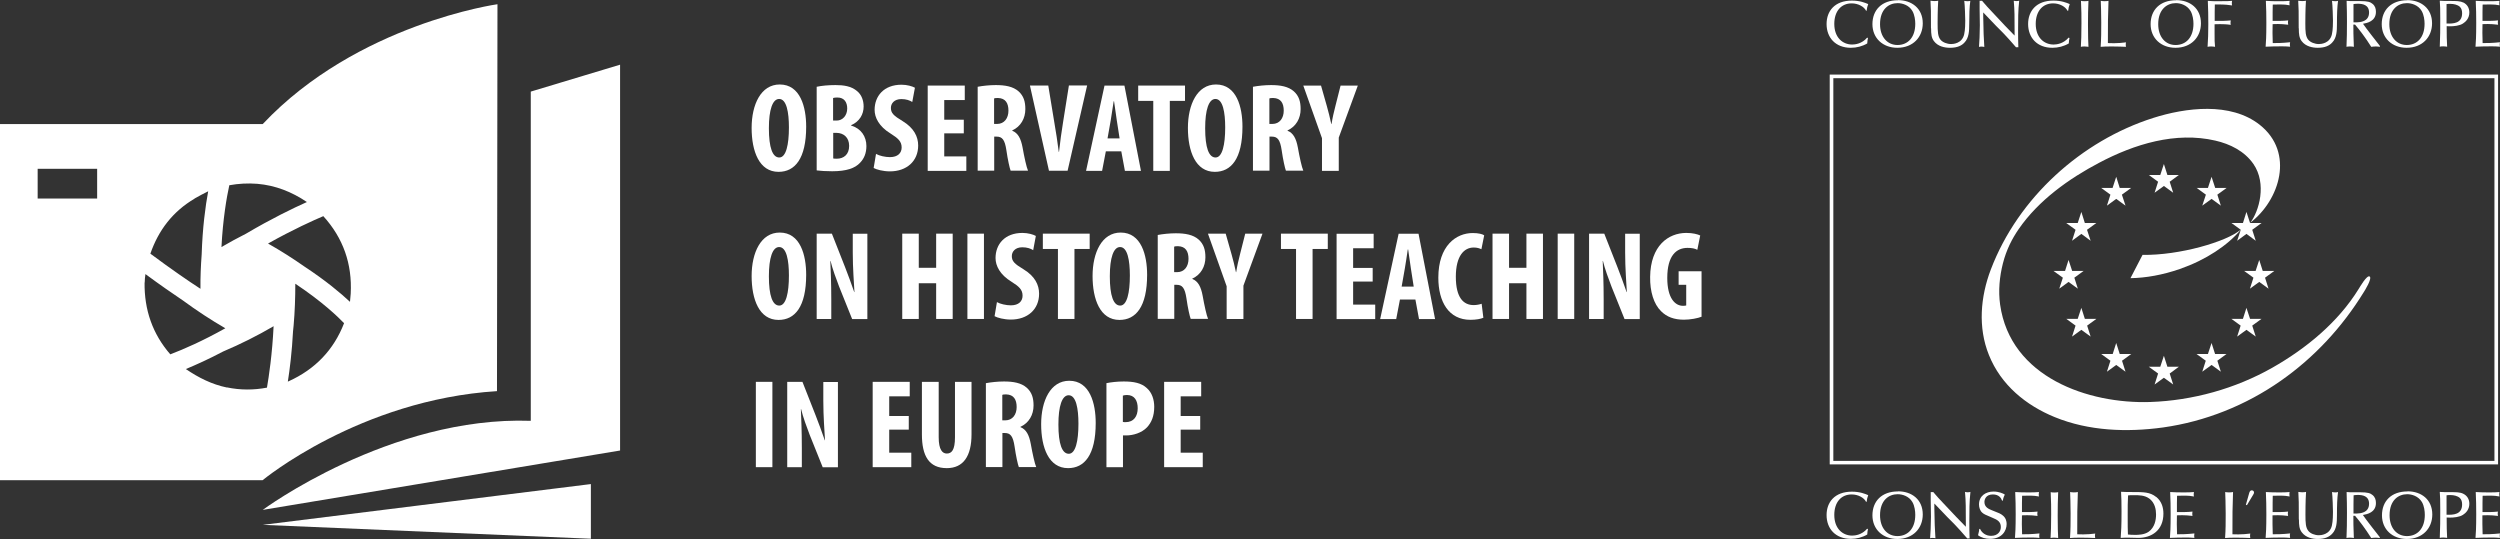 <svg width="255" height="55" viewBox="0 0 255 55" fill="none" xmlns="http://www.w3.org/2000/svg">
<rect x="0" y="0" width="255" height="55" fill="#333333" stroke="none"/>
<g clip-path="url(#clip0_119_6257)">
<path d="M50.692 39.908L50.742 0.431C50.742 0.431 36.437 2.425 26.799 12.654H0V48.981H26.786C26.786 48.981 36.671 40.782 50.692 39.896V39.908ZM29.445 38.887C29.445 38.887 29.384 38.911 29.359 38.924C29.556 37.68 29.778 35.908 29.889 33.79C29.913 33.593 29.938 33.384 29.95 33.187C30.073 31.784 30.122 30.381 30.122 28.94C32.917 30.799 34.505 32.35 35.096 32.966C34.037 35.699 32.141 37.668 29.445 38.887ZM35.773 29.95C35.76 30.208 35.723 30.479 35.699 30.787C34.763 29.913 33.249 28.633 31.058 27.192C29.864 26.355 28.621 25.567 27.34 24.841C29.901 23.401 31.969 22.478 32.978 22.047C35.009 24.287 35.933 26.922 35.773 29.95ZM23.389 18.895C24.337 18.723 25.285 18.674 26.245 18.748C28.091 18.908 29.753 19.56 31.304 20.607C29.901 21.234 27.685 22.305 25.1 23.832C24.25 24.262 23.413 24.718 22.589 25.198C22.736 22.33 23.118 20.126 23.389 18.895ZM19.844 20.25C20.299 19.979 20.767 19.757 21.235 19.511C20.951 21.025 20.656 23.241 20.57 25.961C20.484 27.119 20.434 28.288 20.447 29.457C19.228 28.669 17.492 27.475 15.338 25.875C16.163 23.487 17.616 21.579 19.844 20.262V20.25ZM9.897 20.25H3.841V17.221H9.909V20.25H9.897ZM14.76 28.817C14.76 28.534 14.796 28.251 14.834 27.956C16.348 29.076 17.64 29.962 18.662 30.651C20.053 31.673 21.493 32.621 22.983 33.483C20.705 34.763 18.736 35.625 17.369 36.142C15.56 34.061 14.71 31.599 14.747 28.817H14.76ZM23.143 39.527C21.604 39.207 20.238 38.517 18.957 37.643C20.016 37.2 21.308 36.622 22.749 35.858C24.521 35.108 26.245 34.246 27.907 33.273C27.771 36.117 27.427 38.394 27.23 39.539C25.875 39.798 24.509 39.798 23.143 39.514V39.527ZM26.799 53.535L60.269 49.375V54.951L26.799 53.535ZM63.248 6.598V45.953L26.799 52.009C26.799 52.009 39.749 42.42 54.139 42.924V9.343L63.248 6.598Z" fill="white"/>
<path d="M82.23 12.925C82.23 16.2 81.073 17.529 79.411 17.529C77.442 17.529 76.666 15.437 76.666 13.048C76.666 10.66 77.614 8.617 79.534 8.617C81.639 8.617 82.23 10.931 82.23 12.913V12.925ZM78.427 13.085C78.427 15.055 78.796 16.064 79.485 16.064C80.175 16.064 80.47 14.772 80.47 12.999C80.47 11.473 80.236 10.094 79.473 10.094C78.796 10.094 78.427 11.202 78.427 13.073V13.085Z" fill="white"/>
<path d="M83.301 8.851C83.818 8.74 84.495 8.678 85.222 8.678C86.034 8.678 86.822 8.777 87.425 9.294C87.893 9.675 88.09 10.266 88.09 10.87C88.09 11.645 87.684 12.396 86.822 12.765V12.815C87.831 13.098 88.373 13.935 88.373 14.895C88.373 15.621 88.139 16.175 87.733 16.594C87.216 17.16 86.342 17.468 84.877 17.468C84.237 17.468 83.683 17.431 83.301 17.381V8.838V8.851ZM84.988 12.297H85.345C85.948 12.297 86.416 11.78 86.416 11.066C86.416 10.439 86.12 9.946 85.419 9.946C85.234 9.946 85.086 9.959 84.975 9.996V12.297H84.988ZM84.988 16.163C85.086 16.187 85.209 16.188 85.357 16.188C86.046 16.188 86.613 15.769 86.613 14.883C86.613 13.996 86.022 13.565 85.345 13.553H84.988V16.163Z" fill="white"/>
<path d="M89.346 15.695C89.69 15.892 90.293 16.027 90.773 16.027C91.574 16.027 91.968 15.609 91.968 15.043C91.968 14.415 91.586 14.095 90.847 13.627C89.653 12.901 89.21 11.99 89.21 11.202C89.21 9.811 90.146 8.641 91.955 8.641C92.521 8.641 93.063 8.801 93.322 8.949L93.051 10.402C92.805 10.242 92.435 10.106 91.943 10.106C91.217 10.106 90.872 10.549 90.872 11.005C90.872 11.522 91.13 11.793 92.078 12.359C93.223 13.061 93.654 13.935 93.654 14.845C93.654 16.433 92.484 17.48 90.773 17.48C90.072 17.48 89.395 17.295 89.112 17.135L89.358 15.67L89.346 15.695Z" fill="white"/>
<path d="M98.307 13.602H96.313V15.954H98.566V17.431H94.626V8.728H98.406V10.205H96.313V12.211H98.307V13.615V13.602Z" fill="white"/>
<path d="M99.723 8.851C100.252 8.752 100.929 8.678 101.569 8.678C102.505 8.678 103.329 8.814 103.896 9.319C104.425 9.799 104.585 10.377 104.585 11.128C104.585 12.064 104.13 12.901 103.243 13.307V13.332C103.834 13.565 104.13 14.119 104.302 15.043C104.474 16.015 104.708 17.086 104.856 17.406H103.083C102.985 17.16 102.788 16.286 102.652 15.326C102.492 14.242 102.222 13.935 101.655 13.935H101.409V17.406H99.723V8.838V8.851ZM101.409 12.642H101.705C102.443 12.642 102.862 12.051 102.862 11.288C102.862 10.525 102.566 10.02 101.803 9.996C101.655 9.996 101.495 9.996 101.397 10.045V12.642H101.409Z" fill="white"/>
<path d="M106.998 17.43L105.053 8.727H106.924L107.54 12.482C107.7 13.418 107.872 14.488 107.995 15.498H108.02C108.13 14.464 108.278 13.418 108.438 12.433L109.029 8.715H110.888L108.894 17.418H106.998V17.43Z" fill="white"/>
<path d="M112.796 15.437L112.414 17.431H110.777L112.66 8.728H114.692L116.378 17.431H114.741L114.371 15.437H112.808H112.796ZM114.199 14.119L113.916 12.297C113.83 11.768 113.707 10.906 113.633 10.328H113.596C113.51 10.906 113.374 11.817 113.288 12.31L112.968 14.119H114.211H114.199Z" fill="white"/>
<path d="M117.634 10.291H116.095V8.728H120.871V10.291H119.32V17.431H117.634V10.291Z" fill="white"/>
<path d="M126.731 12.925C126.731 16.2 125.574 17.529 123.912 17.529C121.942 17.529 121.167 15.436 121.167 13.048C121.167 10.66 122.114 8.617 124.035 8.617C126.14 8.617 126.731 10.931 126.731 12.913V12.925ZM122.927 13.085C122.927 15.055 123.296 16.064 123.986 16.064C124.675 16.064 124.97 14.772 124.97 12.999C124.97 11.473 124.737 10.094 123.973 10.094C123.296 10.094 122.927 11.202 122.927 13.073V13.085Z" fill="white"/>
<path d="M127.802 8.851C128.331 8.752 129.008 8.678 129.648 8.678C130.584 8.678 131.408 8.814 131.975 9.319C132.504 9.799 132.664 10.377 132.664 11.128C132.664 12.064 132.209 12.901 131.322 13.307V13.332C131.913 13.565 132.209 14.119 132.381 15.043C132.553 16.015 132.787 17.086 132.935 17.406H131.162C131.064 17.16 130.867 16.286 130.731 15.326C130.571 14.242 130.301 13.935 129.734 13.935H129.488V17.406H127.802V8.838V8.851ZM129.488 12.642H129.784C130.522 12.642 130.941 12.051 130.941 11.288C130.941 10.525 130.645 10.02 129.882 9.996C129.734 9.996 129.574 9.996 129.476 10.045V12.642H129.488Z" fill="white"/>
<path d="M134.843 17.431V14.095L132.935 8.728H134.744L135.335 10.808C135.495 11.362 135.655 12.014 135.791 12.654H135.815C135.914 12.027 136.062 11.386 136.222 10.771L136.739 8.728H138.499L136.554 14.033V17.431H134.867H134.843Z" fill="white"/>
<path d="M82.23 28.03C82.23 31.304 81.073 32.633 79.411 32.633C77.442 32.633 76.666 30.541 76.666 28.153C76.666 25.765 77.614 23.721 79.534 23.721C81.639 23.721 82.23 26.035 82.23 28.017V28.03ZM78.427 28.19C78.427 30.159 78.796 31.169 79.485 31.169C80.175 31.169 80.47 29.876 80.47 28.103C80.47 26.577 80.236 25.198 79.473 25.198C78.796 25.198 78.427 26.306 78.427 28.177V28.19Z" fill="white"/>
<path d="M83.301 32.535V23.832H84.852L86.194 27.242C86.453 27.919 86.883 29.039 87.13 29.79H87.154C87.105 28.866 86.982 27.365 86.982 25.764V23.844H88.471V32.547H86.92L85.591 29.236C85.308 28.497 84.902 27.402 84.717 26.614H84.692C84.729 27.488 84.791 28.83 84.791 30.578V32.535H83.301Z" fill="white"/>
<path d="M93.715 23.832V27.315H95.488V23.832H97.174V32.535H95.488V28.891H93.715V32.535H92.029V23.832H93.715Z" fill="white"/>
<path d="M100.363 23.832V32.535H98.676V23.832H100.363Z" fill="white"/>
<path d="M101.68 30.812C102.025 31.009 102.628 31.144 103.108 31.144C103.908 31.144 104.302 30.725 104.302 30.159C104.302 29.531 103.92 29.211 103.182 28.744C101.988 28.017 101.545 27.106 101.545 26.318C101.545 24.927 102.48 23.758 104.29 23.758C104.856 23.758 105.398 23.918 105.656 24.066L105.385 25.518C105.139 25.358 104.77 25.223 104.277 25.223C103.551 25.223 103.206 25.666 103.206 26.122C103.206 26.639 103.465 26.909 104.413 27.476C105.558 28.177 105.988 29.051 105.988 29.962C105.988 31.55 104.819 32.596 103.108 32.596C102.406 32.596 101.729 32.412 101.446 32.252L101.692 30.787L101.68 30.812Z" fill="white"/>
<path d="M107.909 25.395H106.37V23.832H111.146V25.395H109.595V32.535H107.909V25.395Z" fill="white"/>
<path d="M117.006 28.03C117.006 31.304 115.849 32.633 114.187 32.633C112.217 32.633 111.442 30.541 111.442 28.153C111.442 25.765 112.39 23.721 114.31 23.721C116.415 23.721 117.006 26.035 117.006 28.017V28.03ZM113.202 28.19C113.202 30.159 113.571 31.169 114.261 31.169C114.95 31.169 115.246 29.876 115.246 28.103C115.246 26.577 115.012 25.198 114.248 25.198C113.571 25.198 113.202 26.306 113.202 28.177V28.19Z" fill="white"/>
<path d="M118.089 23.967C118.618 23.869 119.296 23.795 119.936 23.795C120.871 23.795 121.696 23.93 122.262 24.435C122.792 24.915 122.952 25.494 122.952 26.244C122.952 27.18 122.496 28.017 121.61 28.423V28.448C122.201 28.682 122.496 29.236 122.668 30.159C122.841 31.132 123.075 32.203 123.222 32.523H121.45C121.351 32.276 121.154 31.402 121.019 30.442C120.859 29.359 120.588 29.051 120.022 29.051H119.776V32.523H118.089V23.955V23.967ZM119.776 27.759H120.071C120.81 27.759 121.228 27.168 121.228 26.405C121.228 25.641 120.933 25.137 120.17 25.112C120.022 25.112 119.862 25.112 119.763 25.161V27.759H119.776Z" fill="white"/>
<path d="M125.118 32.535V29.199L123.21 23.832H125.02L125.611 25.912C125.771 26.466 125.931 27.119 126.066 27.759H126.091C126.189 27.131 126.337 26.491 126.497 25.875L127.014 23.832H128.774L126.829 29.137V32.535H125.143H125.118Z" fill="white"/>
<path d="M132.196 25.395H130.658V23.832H135.434V25.395H133.883V32.535H132.196V25.395Z" fill="white"/>
<path d="M140.013 28.719H138.019V31.07H140.272V32.547H136.332V23.844H140.112V25.321H138.019V27.328H140.013V28.731V28.719Z" fill="white"/>
<path d="M142.795 30.553L142.413 32.547H140.776L142.66 23.844H144.691L146.377 32.547H144.74L144.371 30.553H142.807H142.795ZM144.198 29.236L143.915 27.414C143.829 26.885 143.706 26.023 143.632 25.444H143.595C143.509 26.023 143.374 26.934 143.287 27.426L142.967 29.236H144.211H144.198Z" fill="white"/>
<path d="M151.301 32.412C151.055 32.523 150.575 32.621 149.984 32.621C147.768 32.621 146.71 30.787 146.71 28.325C146.71 25.05 148.532 23.77 150.218 23.77C150.809 23.77 151.227 23.881 151.387 24.004L151.104 25.42C150.907 25.334 150.686 25.247 150.317 25.247C149.356 25.247 148.495 26.072 148.495 28.227C148.495 30.381 149.282 31.119 150.317 31.119C150.6 31.119 150.92 31.058 151.129 30.984L151.301 32.4V32.412Z" fill="white"/>
<path d="M153.923 23.832V27.315H155.696V23.832H157.382V32.535H155.696V28.891H153.923V32.535H152.237V23.832H153.923Z" fill="white"/>
<path d="M160.571 23.832V32.535H158.884V23.832H160.571Z" fill="white"/>
<path d="M162.085 32.535V23.832H163.636L164.978 27.242C165.236 27.919 165.667 29.039 165.913 29.79H165.938C165.889 28.866 165.765 27.365 165.765 25.764V23.844H167.255V32.547H165.704L164.374 29.236C164.091 28.497 163.685 27.402 163.5 26.614H163.476C163.513 27.488 163.574 28.83 163.574 30.578V32.535H162.085Z" fill="white"/>
<path d="M173.57 32.301C173.201 32.461 172.4 32.609 171.76 32.609C170.763 32.609 170.012 32.326 169.434 31.747C168.683 31.021 168.289 29.728 168.314 28.239C168.351 25.075 170.16 23.758 172.007 23.758C172.671 23.758 173.151 23.893 173.422 24.017L173.127 25.481C172.881 25.346 172.561 25.284 172.13 25.284C170.985 25.284 170.062 26.072 170.062 28.35C170.062 30.442 170.874 31.193 171.662 31.193C171.822 31.193 171.933 31.181 171.994 31.156V29.051H171.219V27.672H173.558V32.326L173.57 32.301Z" fill="white"/>
<path d="M78.784 38.948V47.651H77.097V38.948H78.784Z" fill="white"/>
<path d="M80.297 47.651V38.948H81.849L83.19 42.358C83.449 43.035 83.88 44.156 84.126 44.906H84.15C84.101 43.983 83.978 42.481 83.978 40.881V38.961H85.468V47.664H83.917L82.587 44.352C82.304 43.614 81.898 42.518 81.713 41.73H81.689C81.725 42.604 81.787 43.946 81.787 45.694V47.651H80.297Z" fill="white"/>
<path d="M92.694 43.823H90.7V46.174H92.952V47.651H89.013V38.948H92.792V40.426H90.7V42.432H92.694V43.835V43.823Z" fill="white"/>
<path d="M95.747 38.948V44.599C95.747 45.879 96.128 46.261 96.571 46.261C97.064 46.261 97.408 45.916 97.408 44.599V38.948H99.095V44.303C99.095 46.531 98.258 47.75 96.571 47.75C94.749 47.75 94.035 46.494 94.035 44.316V38.948H95.722H95.747Z" fill="white"/>
<path d="M100.56 39.084C101.089 38.985 101.766 38.911 102.406 38.911C103.342 38.911 104.167 39.047 104.733 39.552C105.262 40.032 105.422 40.61 105.422 41.361C105.422 42.297 104.967 43.134 104.08 43.54V43.565C104.671 43.799 104.967 44.352 105.139 45.276C105.311 46.248 105.545 47.319 105.693 47.639H103.92C103.822 47.393 103.625 46.519 103.49 45.559C103.33 44.476 103.059 44.168 102.492 44.168H102.246V47.639H100.56V39.072V39.084ZM102.246 42.875H102.542C103.28 42.875 103.699 42.284 103.699 41.521C103.699 40.758 103.403 40.253 102.64 40.229C102.492 40.229 102.332 40.229 102.234 40.278V42.875H102.246Z" fill="white"/>
<path d="M111.762 43.146C111.762 46.421 110.605 47.75 108.943 47.75C106.973 47.75 106.198 45.657 106.198 43.269C106.198 40.881 107.146 38.838 109.066 38.838C111.171 38.838 111.762 41.152 111.762 43.134V43.146ZM107.958 43.306C107.958 45.276 108.327 46.285 109.017 46.285C109.706 46.285 110.001 44.993 110.001 43.22C110.001 41.694 109.768 40.315 109.004 40.315C108.327 40.315 107.958 41.423 107.958 43.294V43.306Z" fill="white"/>
<path d="M112.845 39.084C113.325 38.985 113.965 38.911 114.618 38.911C115.627 38.911 116.415 39.059 116.981 39.589C117.498 40.044 117.732 40.758 117.732 41.497C117.732 42.444 117.449 43.097 116.994 43.589C116.452 44.156 115.578 44.414 114.876 44.414H114.544V47.652H112.857V39.084H112.845ZM114.532 43.035C114.605 43.06 114.704 43.06 114.802 43.06C115.652 43.06 116.046 42.457 116.046 41.644C116.046 40.881 115.738 40.29 114.95 40.29C114.79 40.29 114.642 40.315 114.532 40.352V43.035Z" fill="white"/>
<path d="M122.422 43.823H120.428V46.174H122.681V47.651H118.742V38.948H122.521V40.426H120.428V42.432H122.422V43.835V43.823Z" fill="white"/>
<path d="M225.912 2.474C226.084 2.474 226.256 2.462 226.441 2.462C226.724 2.462 227.155 2.474 227.536 2.535C227.524 2.462 227.512 2.412 227.512 2.314C227.512 2.215 227.524 2.154 227.536 2.08C227.106 2.129 226.453 2.142 225.899 2.129C225.899 1.772 225.899 1.686 225.899 1.243C225.899 0.837 225.899 0.726 225.912 0.455C226.072 0.455 226.207 0.455 226.342 0.455C226.896 0.455 227.389 0.504 227.672 0.554C227.66 0.48 227.647 0.418 227.647 0.32C227.647 0.221 227.66 0.16 227.672 0.086C227.426 0.11 227.18 0.123 226.281 0.123C225.776 0.123 225.579 0.123 225.198 0.086C225.235 0.738 225.247 1.809 225.247 2.474C225.247 3.36 225.222 4.087 225.173 4.776C225.284 4.751 225.358 4.739 225.542 4.739C225.727 4.739 225.838 4.764 225.936 4.776C225.899 4.37 225.875 4.087 225.887 3.409V2.474H225.912Z" fill="white"/>
<path d="M221.911 4.591C220.877 4.591 220.138 3.779 220.138 2.462C220.138 0.935 221.049 0.32 221.936 0.32C222.391 0.32 223.068 0.504 223.437 1.12C223.671 1.526 223.733 2.068 223.733 2.425C223.733 3.816 222.97 4.591 221.911 4.591ZM221.96 0.024C220.311 0.024 219.363 1.021 219.363 2.462C219.363 3.902 220.434 4.874 221.899 4.874C223.499 4.874 224.496 3.791 224.496 2.375C224.496 0.849 223.376 0.012 221.96 0.012" fill="white"/>
<path d="M215.005 4.394C215.005 2.289 215.005 1.821 215.067 0.086C214.943 0.11 214.82 0.123 214.648 0.123C214.476 0.123 214.39 0.098 214.279 0.086C214.291 0.381 214.328 1.378 214.328 2.302C214.328 3.225 214.328 3.914 214.266 4.776C214.636 4.751 214.796 4.739 215.399 4.739C216.138 4.739 216.421 4.764 216.852 4.776C216.839 4.727 216.827 4.653 216.827 4.542C216.827 4.444 216.839 4.382 216.852 4.32C216.544 4.37 215.977 4.407 215.633 4.407C215.46 4.407 215.325 4.407 215.005 4.394Z" fill="white"/>
<path d="M212.309 2.363C212.309 3.693 212.284 4.037 212.248 4.776C212.358 4.751 212.457 4.739 212.605 4.739C212.752 4.739 212.9 4.764 213.023 4.776C212.998 4.271 212.974 3.73 212.974 2.511C212.974 1.698 212.986 0.898 213.023 0.086C212.912 0.11 212.826 0.123 212.629 0.123C212.432 0.123 212.371 0.11 212.26 0.086C212.309 1.329 212.309 1.391 212.309 2.363Z" fill="white"/>
<path d="M210.992 3.84C210.463 4.468 209.761 4.542 209.465 4.542C208.505 4.542 207.644 3.84 207.644 2.437C207.644 1.132 208.358 0.344 209.416 0.344C210.106 0.344 210.696 0.701 210.881 1.095H210.955C210.992 0.787 211.017 0.689 211.115 0.418C210.807 0.283 210.266 0.061 209.453 0.061C207.681 0.061 206.868 1.144 206.868 2.449C206.868 3.84 207.779 4.874 209.342 4.874C209.933 4.874 210.512 4.726 211.017 4.431C211.029 4.185 211.053 4.037 211.09 3.877L211.004 3.84H210.992Z" fill="white"/>
<path d="M202.289 1.268L203.606 2.646C203.717 2.757 203.84 2.88 203.951 2.991C204.418 3.434 205.428 4.567 205.637 4.825C205.686 4.825 205.711 4.813 205.748 4.813C205.785 4.813 205.822 4.813 205.871 4.825C205.846 4.345 205.846 3.533 205.846 3.003C205.846 2.031 205.846 1.046 205.957 0.074C205.871 0.098 205.773 0.11 205.662 0.11C205.551 0.11 205.477 0.086 205.403 0.074C205.489 1.058 205.489 1.649 205.489 3.385V3.631C204.628 2.757 204.48 2.597 203.138 1.157C202.732 0.726 202.56 0.541 202.387 0.332L202.166 0.074C202.166 0.074 202.067 0.086 202.03 0.086C201.993 0.086 201.969 0.086 201.92 0.074V0.886C201.92 1.132 201.944 2.314 201.944 2.585C201.944 3.286 201.895 4.456 201.858 4.788C201.944 4.764 202.006 4.751 202.117 4.751C202.227 4.751 202.314 4.776 202.4 4.788C202.338 3.742 202.314 3.348 202.289 1.711V1.28V1.268Z" fill="white"/>
<path d="M196.971 2.892C196.971 3.471 197.008 3.853 197.254 4.185C197.673 4.751 198.374 4.874 198.904 4.874C199.667 4.874 200.11 4.64 200.381 4.333C200.836 3.865 200.861 3.139 200.861 2.474C200.861 1.477 200.886 0.701 200.972 0.086C200.886 0.11 200.824 0.123 200.676 0.123C200.529 0.123 200.442 0.098 200.356 0.086C200.418 0.529 200.455 1.858 200.455 2.117C200.455 2.289 200.455 3.053 200.344 3.508C200.122 4.456 199.199 4.493 199.014 4.493C198.596 4.493 198.153 4.32 197.931 4.05C197.66 3.717 197.636 3.237 197.636 2.388C197.636 2.24 197.636 0.96 197.697 0.074C197.586 0.098 197.451 0.11 197.303 0.11C197.18 0.11 197.045 0.086 196.909 0.074C196.959 0.923 196.959 1.058 196.959 2.88" fill="white"/>
<path d="M253.215 2.129C253.215 1.772 253.215 1.686 253.215 1.243C253.215 0.837 253.215 0.726 253.227 0.467C253.511 0.455 253.634 0.455 253.88 0.455C254.471 0.455 254.705 0.492 254.951 0.541C254.938 0.467 254.926 0.418 254.926 0.32C254.926 0.234 254.938 0.16 254.951 0.086C254.606 0.123 254.274 0.123 253.929 0.123C253.461 0.123 252.994 0.123 252.526 0.086C252.563 0.751 252.575 1.661 252.575 2.339C252.575 3.816 252.538 4.259 252.501 4.764C253.018 4.739 253.547 4.727 254.064 4.727C254.372 4.727 254.692 4.727 255 4.764C254.988 4.69 254.975 4.64 254.975 4.542C254.975 4.444 254.988 4.382 255 4.308C254.2 4.394 253.658 4.394 253.227 4.394C253.227 4.21 253.203 3.693 253.203 3.348C253.203 3.052 253.203 2.757 253.215 2.462C253.387 2.462 253.584 2.449 253.757 2.449C254.04 2.449 254.446 2.474 254.803 2.523C254.803 2.449 254.778 2.388 254.778 2.314C254.778 2.215 254.791 2.154 254.803 2.08C254.274 2.142 253.744 2.129 253.215 2.129Z" fill="white"/>
<path d="M249.547 2.4C249.547 1.686 249.547 0.997 249.547 0.418C249.67 0.394 249.83 0.394 249.94 0.394C250.285 0.394 250.667 0.48 250.901 0.689C251.073 0.849 251.135 1.083 251.135 1.354C251.135 2.388 250.236 2.425 249.559 2.4M251.245 0.258C250.925 0.098 250.494 0.098 249.977 0.098C249.46 0.098 249.116 0.098 248.857 0.074C248.894 0.566 248.906 0.886 248.906 1.908C248.906 2.868 248.906 3.816 248.857 4.764C248.956 4.739 249.03 4.727 249.214 4.727C249.411 4.727 249.485 4.751 249.608 4.764C249.571 4.111 249.559 3.606 249.559 2.671C249.67 2.671 249.78 2.683 249.879 2.683C250.285 2.683 250.864 2.634 251.221 2.4C251.492 2.228 251.873 1.883 251.873 1.268C251.873 0.812 251.652 0.443 251.245 0.246" fill="white"/>
<path d="M245.497 4.591C244.463 4.591 243.712 3.779 243.712 2.462C243.712 0.935 244.61 0.32 245.509 0.32C245.965 0.32 246.654 0.504 247.011 1.12C247.245 1.526 247.306 2.068 247.306 2.425C247.306 3.816 246.555 4.591 245.484 4.591M245.546 0.024C243.896 0.024 242.936 1.021 242.936 2.462C242.936 3.902 244.007 4.874 245.472 4.874C247.072 4.874 248.07 3.791 248.07 2.375C248.07 0.849 246.937 0.012 245.534 0.012" fill="white"/>
<path d="M240.056 2.265C240.056 2.117 240.056 1.649 240.056 1.341C240.056 1.034 240.056 0.726 240.056 0.418C240.142 0.406 240.29 0.381 240.487 0.381C240.979 0.381 241.644 0.48 241.644 1.28C241.644 2.228 240.708 2.265 240.413 2.277C240.253 2.277 240.179 2.277 240.056 2.277M241.028 2.425C241.434 2.351 242.345 2.178 242.345 1.206C242.345 0.886 242.259 0.603 242.001 0.394C241.779 0.209 241.533 0.11 240.72 0.11C240.61 0.11 240.056 0.11 239.945 0.11C239.797 0.11 239.613 0.11 239.354 0.086C239.379 0.849 239.391 1.551 239.391 2.178C239.391 3.163 239.379 3.976 239.342 4.776C239.44 4.751 239.514 4.739 239.699 4.739C239.822 4.739 239.982 4.751 240.093 4.776C240.043 3.693 240.043 2.991 240.043 2.511H240.216C240.733 3.126 241.225 3.766 241.865 4.776C242.05 4.751 242.21 4.739 242.358 4.739C242.505 4.739 242.616 4.764 242.752 4.776V4.69C242.665 4.579 241.262 2.794 241.016 2.412" fill="white"/>
<path d="M234.479 2.892C234.479 3.471 234.516 3.853 234.762 4.185C235.181 4.751 235.895 4.874 236.412 4.874C237.175 4.874 237.618 4.64 237.889 4.333C238.345 3.865 238.369 3.139 238.369 2.474C238.369 1.477 238.394 0.701 238.48 0.086C238.394 0.11 238.332 0.123 238.185 0.123C238.025 0.123 237.951 0.098 237.865 0.086C237.926 0.529 237.963 1.858 237.963 2.117C237.963 2.289 237.963 3.053 237.852 3.508C237.631 4.456 236.707 4.493 236.523 4.493C236.104 4.493 235.661 4.32 235.439 4.05C235.169 3.717 235.144 3.237 235.144 2.388C235.144 2.24 235.144 0.96 235.206 0.074C235.095 0.098 234.959 0.11 234.812 0.11C234.689 0.11 234.553 0.086 234.418 0.074C234.467 0.923 234.467 1.058 234.467 2.88" fill="white"/>
<path d="M231.808 2.129C231.808 1.772 231.808 1.686 231.808 1.243C231.808 0.837 231.808 0.726 231.82 0.467C232.104 0.455 232.227 0.455 232.473 0.455C233.064 0.455 233.298 0.492 233.544 0.541C233.531 0.467 233.519 0.418 233.519 0.32C233.519 0.234 233.531 0.16 233.544 0.086C233.199 0.123 232.867 0.123 232.522 0.123C232.054 0.123 231.587 0.123 231.119 0.086C231.156 0.751 231.168 1.661 231.168 2.339C231.168 3.816 231.131 4.259 231.094 4.764C231.611 4.739 232.14 4.727 232.657 4.727C232.965 4.727 233.285 4.727 233.593 4.764C233.581 4.69 233.568 4.64 233.568 4.542C233.568 4.444 233.581 4.382 233.593 4.308C232.793 4.394 232.251 4.394 231.82 4.394C231.82 4.21 231.796 3.693 231.796 3.348C231.796 3.052 231.796 2.757 231.808 2.462C231.98 2.462 232.177 2.449 232.35 2.449C232.633 2.449 233.039 2.474 233.396 2.523C233.396 2.449 233.371 2.388 233.371 2.314C233.371 2.215 233.384 2.154 233.396 2.08C232.867 2.142 232.337 2.129 231.808 2.129Z" fill="white"/>
<path d="M190.447 3.84C189.917 4.468 189.216 4.542 188.92 4.542C187.96 4.542 187.098 3.84 187.098 2.437C187.098 1.132 187.812 0.344 188.871 0.344C189.56 0.344 190.151 0.701 190.336 1.095H190.397C190.434 0.787 190.459 0.689 190.558 0.418C190.25 0.283 189.708 0.061 188.896 0.061C187.123 0.061 186.311 1.144 186.311 2.449C186.311 3.84 187.222 4.874 188.785 4.874C189.376 4.874 189.954 4.726 190.459 4.431C190.471 4.185 190.496 4.037 190.533 3.877L190.447 3.84Z" fill="white"/>
<path d="M193.549 4.591C192.515 4.591 191.764 3.779 191.764 2.462C191.764 0.935 192.662 0.32 193.561 0.32C194.017 0.32 194.706 0.504 195.063 1.12C195.297 1.526 195.358 2.068 195.358 2.425C195.358 3.816 194.607 4.591 193.536 4.591M193.586 0.024C191.936 0.024 190.988 1.021 190.988 2.462C190.988 3.902 192.059 4.874 193.524 4.874C195.124 4.874 196.122 3.791 196.122 2.375C196.122 0.849 194.989 0.012 193.586 0.012" fill="white"/>
<path d="M229.075 51.492C229.075 51.492 229.149 51.492 229.186 51.529L229.826 50.458C229.875 50.384 229.912 50.31 229.912 50.236C229.912 50.138 229.838 50.015 229.691 50.015C229.494 50.015 229.457 50.187 229.42 50.285L229.075 51.504V51.492Z" fill="white"/>
<path d="M253.215 52.231C253.215 51.874 253.215 51.787 253.215 51.344C253.215 50.938 253.215 50.827 253.227 50.569C253.523 50.556 253.634 50.556 253.88 50.556C254.471 50.556 254.705 50.593 254.951 50.643C254.938 50.569 254.926 50.52 254.926 50.421C254.926 50.335 254.926 50.261 254.951 50.187C254.606 50.224 254.274 50.224 253.929 50.224C253.461 50.224 252.994 50.224 252.526 50.187C252.563 50.852 252.575 51.763 252.575 52.44C252.575 53.917 252.538 54.36 252.501 54.865C253.018 54.84 253.547 54.828 254.064 54.828C254.372 54.828 254.692 54.828 255 54.865C254.988 54.791 254.975 54.742 254.975 54.643C254.975 54.545 254.988 54.483 255 54.409C254.2 54.496 253.658 54.496 253.227 54.496C253.227 54.311 253.203 53.794 253.203 53.449C253.203 53.154 253.203 52.858 253.203 52.563C253.375 52.563 253.572 52.551 253.744 52.551C254.028 52.551 254.434 52.575 254.791 52.624C254.791 52.551 254.766 52.489 254.766 52.415C254.766 52.317 254.778 52.255 254.791 52.181C254.261 52.243 253.732 52.231 253.203 52.231" fill="white"/>
<path d="M249.547 52.501C249.547 51.787 249.547 51.098 249.547 50.519C249.67 50.495 249.83 50.495 249.94 50.495C250.285 50.495 250.667 50.581 250.901 50.79C251.073 50.95 251.135 51.184 251.135 51.455C251.135 52.489 250.236 52.526 249.559 52.501M251.245 50.359C250.925 50.199 250.494 50.199 249.977 50.199C249.46 50.199 249.116 50.199 248.857 50.175C248.894 50.667 248.906 50.987 248.906 52.009C248.906 52.969 248.906 53.917 248.857 54.865C248.956 54.84 249.03 54.828 249.214 54.828C249.411 54.828 249.485 54.852 249.608 54.865C249.571 54.212 249.559 53.708 249.559 52.784C249.67 52.784 249.78 52.797 249.879 52.797C250.285 52.797 250.864 52.747 251.221 52.514C251.492 52.341 251.873 51.996 251.873 51.381C251.873 50.925 251.652 50.556 251.245 50.359Z" fill="white"/>
<path d="M245.509 54.68C244.475 54.68 243.736 53.868 243.736 52.55C243.736 51.024 244.635 50.409 245.534 50.409C245.989 50.409 246.666 50.593 247.036 51.209C247.269 51.603 247.331 52.157 247.331 52.514C247.331 53.905 246.58 54.68 245.509 54.68ZM245.558 50.126C243.909 50.126 242.961 51.123 242.961 52.563C242.961 54.003 244.032 54.976 245.497 54.976C247.097 54.976 248.094 53.892 248.094 52.477C248.094 50.95 246.974 50.113 245.558 50.113" fill="white"/>
<path d="M240.056 52.366C240.056 52.218 240.056 51.751 240.056 51.443C240.056 51.135 240.056 50.827 240.068 50.52C240.154 50.507 240.302 50.483 240.487 50.483C240.979 50.483 241.644 50.581 241.644 51.381C241.644 52.329 240.708 52.366 240.413 52.378C240.253 52.378 240.179 52.378 240.056 52.378M241.028 52.526C241.434 52.452 242.345 52.28 242.345 51.307C242.345 50.987 242.259 50.704 242.001 50.495C241.779 50.31 241.533 50.212 240.733 50.212C240.622 50.212 240.068 50.212 239.945 50.212C239.809 50.212 239.613 50.212 239.354 50.187C239.379 50.95 239.391 51.652 239.391 52.28C239.391 53.265 239.379 54.077 239.342 54.877C239.44 54.853 239.514 54.84 239.699 54.84C239.822 54.84 239.969 54.853 240.093 54.877C240.043 53.794 240.043 53.092 240.043 52.612H240.216C240.733 53.228 241.225 53.868 241.865 54.877C242.05 54.853 242.21 54.84 242.345 54.84C242.493 54.84 242.604 54.865 242.739 54.877V54.791C242.653 54.68 241.25 52.908 241.004 52.514" fill="white"/>
<path d="M234.492 52.994C234.492 53.572 234.529 53.954 234.775 54.286C235.193 54.852 235.895 54.975 236.412 54.975C237.175 54.975 237.606 54.742 237.889 54.434C238.345 53.966 238.369 53.24 238.369 52.575C238.369 51.566 238.394 50.802 238.48 50.187C238.394 50.212 238.332 50.224 238.185 50.224C238.025 50.224 237.951 50.199 237.865 50.187C237.926 50.63 237.963 51.96 237.963 52.218C237.963 52.39 237.963 53.154 237.852 53.609C237.631 54.557 236.707 54.594 236.523 54.594C236.104 54.594 235.661 54.422 235.452 54.151C235.181 53.818 235.156 53.351 235.156 52.489C235.156 52.341 235.156 51.061 235.218 50.175C235.107 50.199 234.972 50.212 234.824 50.212C234.701 50.212 234.565 50.187 234.43 50.175C234.479 51.024 234.479 51.159 234.479 52.981" fill="white"/>
<path d="M231.808 52.231C231.808 51.874 231.808 51.787 231.808 51.344C231.808 50.938 231.808 50.827 231.82 50.569C232.116 50.556 232.227 50.556 232.473 50.556C233.064 50.556 233.298 50.593 233.544 50.643C233.531 50.569 233.519 50.52 233.519 50.421C233.519 50.335 233.519 50.261 233.544 50.187C233.199 50.224 232.867 50.224 232.522 50.224C232.054 50.224 231.587 50.224 231.119 50.187C231.156 50.852 231.168 51.763 231.168 52.44C231.168 53.917 231.131 54.36 231.094 54.865C231.611 54.84 232.14 54.828 232.657 54.828C232.965 54.828 233.285 54.828 233.593 54.865C233.581 54.791 233.568 54.742 233.568 54.643C233.568 54.545 233.568 54.483 233.593 54.409C232.793 54.496 232.251 54.496 231.82 54.496C231.82 54.311 231.796 53.794 231.796 53.449C231.796 53.154 231.796 52.858 231.796 52.563C231.968 52.563 232.165 52.551 232.337 52.551C232.621 52.551 233.027 52.575 233.384 52.624C233.384 52.551 233.359 52.489 233.359 52.415C233.359 52.317 233.371 52.255 233.384 52.181C232.854 52.243 232.325 52.231 231.796 52.231" fill="white"/>
<path d="M227.709 54.483C227.709 52.378 227.709 51.91 227.77 50.187C227.647 50.212 227.524 50.224 227.34 50.224C227.155 50.224 227.081 50.199 226.97 50.187C226.983 50.483 227.02 51.48 227.02 52.403C227.02 53.326 227.02 54.003 226.958 54.877C227.315 54.853 227.487 54.84 228.078 54.84C228.817 54.84 229.1 54.865 229.531 54.877C229.518 54.828 229.506 54.754 229.506 54.643C229.506 54.545 229.518 54.483 229.531 54.422C229.223 54.471 228.657 54.508 228.312 54.508C228.14 54.508 228.004 54.508 227.684 54.496" fill="white"/>
<path d="M222.046 52.231C222.046 51.874 222.046 51.787 222.046 51.344C222.046 50.938 222.046 50.827 222.059 50.569C222.342 50.556 222.465 50.556 222.711 50.556C223.302 50.556 223.536 50.593 223.782 50.643C223.77 50.569 223.757 50.52 223.757 50.421C223.757 50.335 223.77 50.261 223.782 50.187C223.437 50.224 223.105 50.224 222.76 50.224C222.292 50.224 221.825 50.224 221.357 50.187C221.394 50.852 221.406 51.763 221.406 52.44C221.406 53.917 221.369 54.36 221.332 54.865C221.849 54.84 222.379 54.828 222.896 54.828C223.203 54.828 223.523 54.828 223.831 54.865C223.819 54.791 223.807 54.742 223.807 54.643C223.807 54.545 223.819 54.483 223.831 54.409C223.031 54.496 222.489 54.496 222.059 54.496C222.059 54.311 222.034 53.794 222.034 53.449C222.034 53.154 222.034 52.858 222.046 52.563C222.219 52.563 222.416 52.551 222.588 52.551C222.871 52.551 223.277 52.575 223.634 52.624C223.634 52.551 223.61 52.489 223.61 52.415C223.61 52.317 223.622 52.255 223.634 52.181C223.105 52.243 222.576 52.231 222.046 52.231Z" fill="white"/>
<path d="M219.166 54.237C218.71 54.557 218.058 54.557 217.775 54.557C217.455 54.557 217.282 54.545 217.048 54.52C217.024 53.855 217.024 53.708 217.024 52.464C217.024 51.837 217.024 51.147 217.061 50.532C217.282 50.507 217.332 50.507 217.652 50.507C218.193 50.507 218.76 50.507 219.24 50.864C219.806 51.295 219.917 51.972 219.917 52.477C219.917 53.018 219.794 53.782 219.166 54.237ZM219.929 50.692C219.301 50.187 218.661 50.187 217.455 50.187C217.085 50.187 216.716 50.187 216.347 50.162C216.384 50.889 216.396 51.147 216.396 52.157C216.396 53.708 216.359 54.188 216.31 54.865C216.691 54.84 216.852 54.84 217.036 54.84C217.221 54.84 218.046 54.865 218.107 54.865C219.449 54.865 220.668 54.102 220.668 52.39C220.668 51.8 220.508 51.147 219.929 50.679" fill="white"/>
<path d="M211.878 54.483C211.878 52.378 211.878 51.91 211.94 50.187C211.817 50.212 211.694 50.224 211.521 50.224C211.349 50.224 211.263 50.199 211.152 50.187C211.164 50.483 211.201 51.48 211.201 52.403C211.201 53.326 211.201 54.003 211.14 54.877C211.509 54.853 211.669 54.84 212.26 54.84C212.999 54.84 213.282 54.865 213.713 54.877C213.7 54.828 213.688 54.754 213.688 54.643C213.688 54.545 213.7 54.483 213.713 54.422C213.405 54.471 212.839 54.508 212.494 54.508C212.322 54.508 212.186 54.508 211.866 54.496" fill="white"/>
<path d="M209.219 52.465C209.219 53.794 209.195 54.139 209.158 54.877C209.269 54.853 209.367 54.84 209.515 54.84C209.662 54.84 209.81 54.865 209.933 54.877C209.909 54.373 209.884 53.831 209.884 52.612C209.884 51.812 209.896 51 209.933 50.199C209.822 50.224 209.736 50.236 209.539 50.236C209.342 50.236 209.281 50.224 209.17 50.199C209.219 51.443 209.219 51.504 209.219 52.477" fill="white"/>
<path d="M206.24 52.231C206.24 51.874 206.24 51.787 206.24 51.344C206.24 50.938 206.24 50.827 206.253 50.569C206.536 50.556 206.659 50.556 206.905 50.556C207.496 50.556 207.73 50.593 207.976 50.643C207.964 50.569 207.951 50.52 207.951 50.421C207.951 50.335 207.964 50.261 207.976 50.187C207.631 50.224 207.299 50.224 206.954 50.224C206.487 50.224 206.019 50.224 205.551 50.187C205.588 50.852 205.6 51.763 205.6 52.44C205.6 53.917 205.563 54.36 205.526 54.865C206.043 54.84 206.573 54.828 207.09 54.828C207.398 54.828 207.718 54.828 208.025 54.865C208.013 54.791 208.001 54.742 208.001 54.643C208.001 54.545 208.013 54.483 208.025 54.409C207.225 54.496 206.684 54.496 206.253 54.496C206.253 54.311 206.228 53.794 206.228 53.449C206.228 53.154 206.228 52.858 206.24 52.563C206.413 52.563 206.61 52.551 206.782 52.551C207.077 52.551 207.471 52.575 207.828 52.624C207.828 52.551 207.804 52.489 207.804 52.415C207.804 52.317 207.816 52.255 207.828 52.181C207.299 52.243 206.77 52.231 206.24 52.231Z" fill="white"/>
<path d="M204.295 51.049C204.32 50.815 204.431 50.544 204.492 50.446C204.332 50.335 203.877 50.138 203.347 50.138C202.547 50.138 201.858 50.581 201.858 51.455C201.858 51.763 201.969 52.107 202.19 52.292C202.375 52.452 202.461 52.489 203.249 52.821C203.704 53.006 204.086 53.203 204.086 53.757C204.086 54.188 203.791 54.656 203.089 54.656C202.56 54.656 202.153 54.36 201.969 53.954H201.883C201.883 54.04 201.858 54.249 201.759 54.594C202.104 54.852 202.535 54.963 202.99 54.963C204.185 54.963 204.677 54.151 204.677 53.449C204.677 53.191 204.603 52.834 204.295 52.587C204.061 52.391 203.926 52.341 203.2 52.058C202.855 51.923 202.412 51.738 202.412 51.209C202.412 50.975 202.535 50.433 203.274 50.433C203.889 50.433 204.123 50.803 204.209 51.061H204.308L204.295 51.049Z" fill="white"/>
<path d="M197.316 51.369L198.633 52.747C198.744 52.858 198.867 52.981 198.978 53.092C199.445 53.535 200.455 54.668 200.664 54.926C200.713 54.926 200.738 54.914 200.775 54.914C200.812 54.914 200.849 54.914 200.898 54.926C200.873 54.446 200.873 53.634 200.873 53.104C200.873 52.132 200.873 51.147 200.984 50.175C200.898 50.199 200.799 50.212 200.689 50.212C200.578 50.212 200.504 50.187 200.43 50.175C200.516 51.159 200.516 51.75 200.516 53.486V53.732C199.655 52.858 199.507 52.698 198.165 51.27C197.759 50.839 197.586 50.655 197.414 50.446L197.193 50.187C197.131 50.187 197.094 50.199 197.045 50.199C197.008 50.199 196.983 50.199 196.934 50.187V50.999C196.934 51.246 196.959 52.427 196.959 52.698C196.959 53.4 196.909 54.569 196.872 54.902C196.946 54.877 197.008 54.865 197.131 54.865C197.254 54.865 197.328 54.889 197.414 54.902C197.353 53.855 197.328 53.461 197.303 51.824V51.393L197.316 51.369Z" fill="white"/>
<path d="M190.447 53.929C189.917 54.557 189.216 54.631 188.92 54.631C187.96 54.631 187.098 53.929 187.098 52.526C187.098 51.221 187.8 50.433 188.871 50.433C189.56 50.433 190.151 50.79 190.336 51.184H190.397C190.434 50.876 190.459 50.79 190.558 50.507C190.25 50.372 189.708 50.15 188.896 50.15C187.123 50.15 186.311 51.233 186.311 52.538C186.311 53.929 187.222 54.963 188.785 54.963C189.376 54.963 189.954 54.816 190.459 54.52C190.471 54.274 190.496 54.126 190.533 53.966L190.447 53.929Z" fill="white"/>
<path d="M193.536 54.68C192.502 54.68 191.764 53.868 191.764 52.55C191.764 51.024 192.662 50.409 193.561 50.409C194.017 50.409 194.706 50.593 195.063 51.209C195.297 51.603 195.358 52.157 195.358 52.514C195.358 53.905 194.607 54.68 193.536 54.68ZM193.586 50.126C191.936 50.126 190.988 51.123 190.988 52.563C190.988 54.003 192.059 54.976 193.524 54.976C195.124 54.976 196.122 53.892 196.122 52.477C196.122 50.95 195.001 50.113 193.586 50.113" fill="white"/>
<path d="M254.434 7.976V47.011H187V7.976H254.434ZM254.803 7.607H186.631V47.368H254.803V7.607Z" fill="white"/>
<path d="M229.506 22.748C230.442 21.542 231.23 18.735 229.851 16.729C228.94 15.412 227.463 14.685 225.961 14.341C221.911 13.405 217.713 14.698 214.106 16.606C211.041 18.218 207.939 20.422 205.908 23.364C205.231 24.349 204.652 25.469 204.295 26.872C203.951 28.238 203.815 29.666 204.012 31.07C205.059 38.505 213.035 41.213 219.326 41.004C223.647 40.856 228.004 39.65 231.796 37.496C235.181 35.575 238.48 32.892 240.585 29.47C240.684 29.322 241.422 28.017 241.705 28.202C241.988 28.386 241.201 29.654 241.102 29.802C238.899 33.384 236.043 36.462 232.645 38.837C229.063 41.349 224.915 42.998 220.631 43.601C216.962 44.106 213.06 43.971 209.576 42.543C206.659 41.349 204.098 39.281 202.867 36.203C201.735 33.396 202.006 30.27 203.064 27.488C205.871 20.114 212.358 14.353 219.597 12.039C222.908 10.98 227.512 10.377 230.491 12.728C234.073 15.559 232.534 20.434 229.506 22.736" fill="white"/>
<path d="M221.308 18.538L222.243 17.849H221.074L220.717 16.729L220.348 17.849H219.178L220.126 18.538L219.769 19.659L220.717 18.969L221.665 19.659L221.308 18.538Z" fill="white"/>
<path d="M226.17 19.855L227.118 19.166H225.949L225.579 18.034L225.21 19.166H224.053L225.001 19.855L224.631 20.976L225.579 20.286L226.527 20.976L226.17 19.855Z" fill="white"/>
<path d="M229.728 23.438L230.676 22.748H229.506L229.137 21.616L228.78 22.748H227.61L228.558 23.438L228.189 24.558L229.137 23.856L230.085 24.558L229.728 23.438Z" fill="white"/>
<path d="M231.033 28.325L231.98 27.635H230.799L230.442 26.515L230.072 27.635H228.903L229.851 28.325L229.494 29.445L230.442 28.755L231.39 29.445L231.033 28.325Z" fill="white"/>
<path d="M229.728 33.212L230.676 32.522H229.506L229.137 31.402L228.78 32.522H227.598L228.546 33.212L228.189 34.332L229.137 33.642L230.085 34.332L229.728 33.212Z" fill="white"/>
<path d="M226.17 36.794L227.106 36.105H225.936L225.579 34.984L225.21 36.105H224.041L224.988 36.794L224.631 37.914L225.579 37.225L226.527 37.914L226.17 36.794Z" fill="white"/>
<path d="M221.308 38.099L222.243 37.409H221.074L220.717 36.289L220.348 37.409H219.178L220.126 38.099L219.769 39.219L220.717 38.53L221.665 39.219L221.308 38.099Z" fill="white"/>
<path d="M216.445 36.794L217.393 36.105H216.211L215.854 34.984L215.497 36.105H214.316L215.264 36.794L214.907 37.914L215.854 37.225L216.802 37.914L216.445 36.794Z" fill="white"/>
<path d="M212.888 33.212L213.836 32.522H212.654L212.297 31.402L211.928 32.522H210.758L211.706 33.212L211.349 34.332L212.297 33.642L213.245 34.332L212.888 33.212Z" fill="white"/>
<path d="M211.583 28.325L212.531 27.635H211.361L210.992 26.515L210.635 27.635H209.453L210.413 28.325L210.044 29.445L210.992 28.755L211.94 29.445L211.583 28.325Z" fill="white"/>
<path d="M212.875 23.438L213.823 22.748H212.654L212.297 21.616L211.928 22.748H210.758L211.706 23.438L211.349 24.558L212.297 23.856L213.245 24.558L212.875 23.438Z" fill="white"/>
<path d="M216.433 19.855L217.381 19.166H216.211L215.854 18.034L215.485 19.166H214.316L215.264 19.855L214.907 20.976L215.854 20.286L216.802 20.976L216.433 19.855Z" fill="white"/>
<path d="M228.558 23.438C227.204 25.038 225.025 26.503 222.342 27.438C220.606 28.041 218.883 28.349 217.307 28.374L218.538 25.998C222.293 26.059 227.118 24.656 228.558 23.425" fill="white"/>
</g>
<defs>
<clipPath id="clip0_119_6257">
<rect width="255" height="54.952" fill="white" transform="translate(0 0.024)"/>
</clipPath>
</defs>
</svg>
